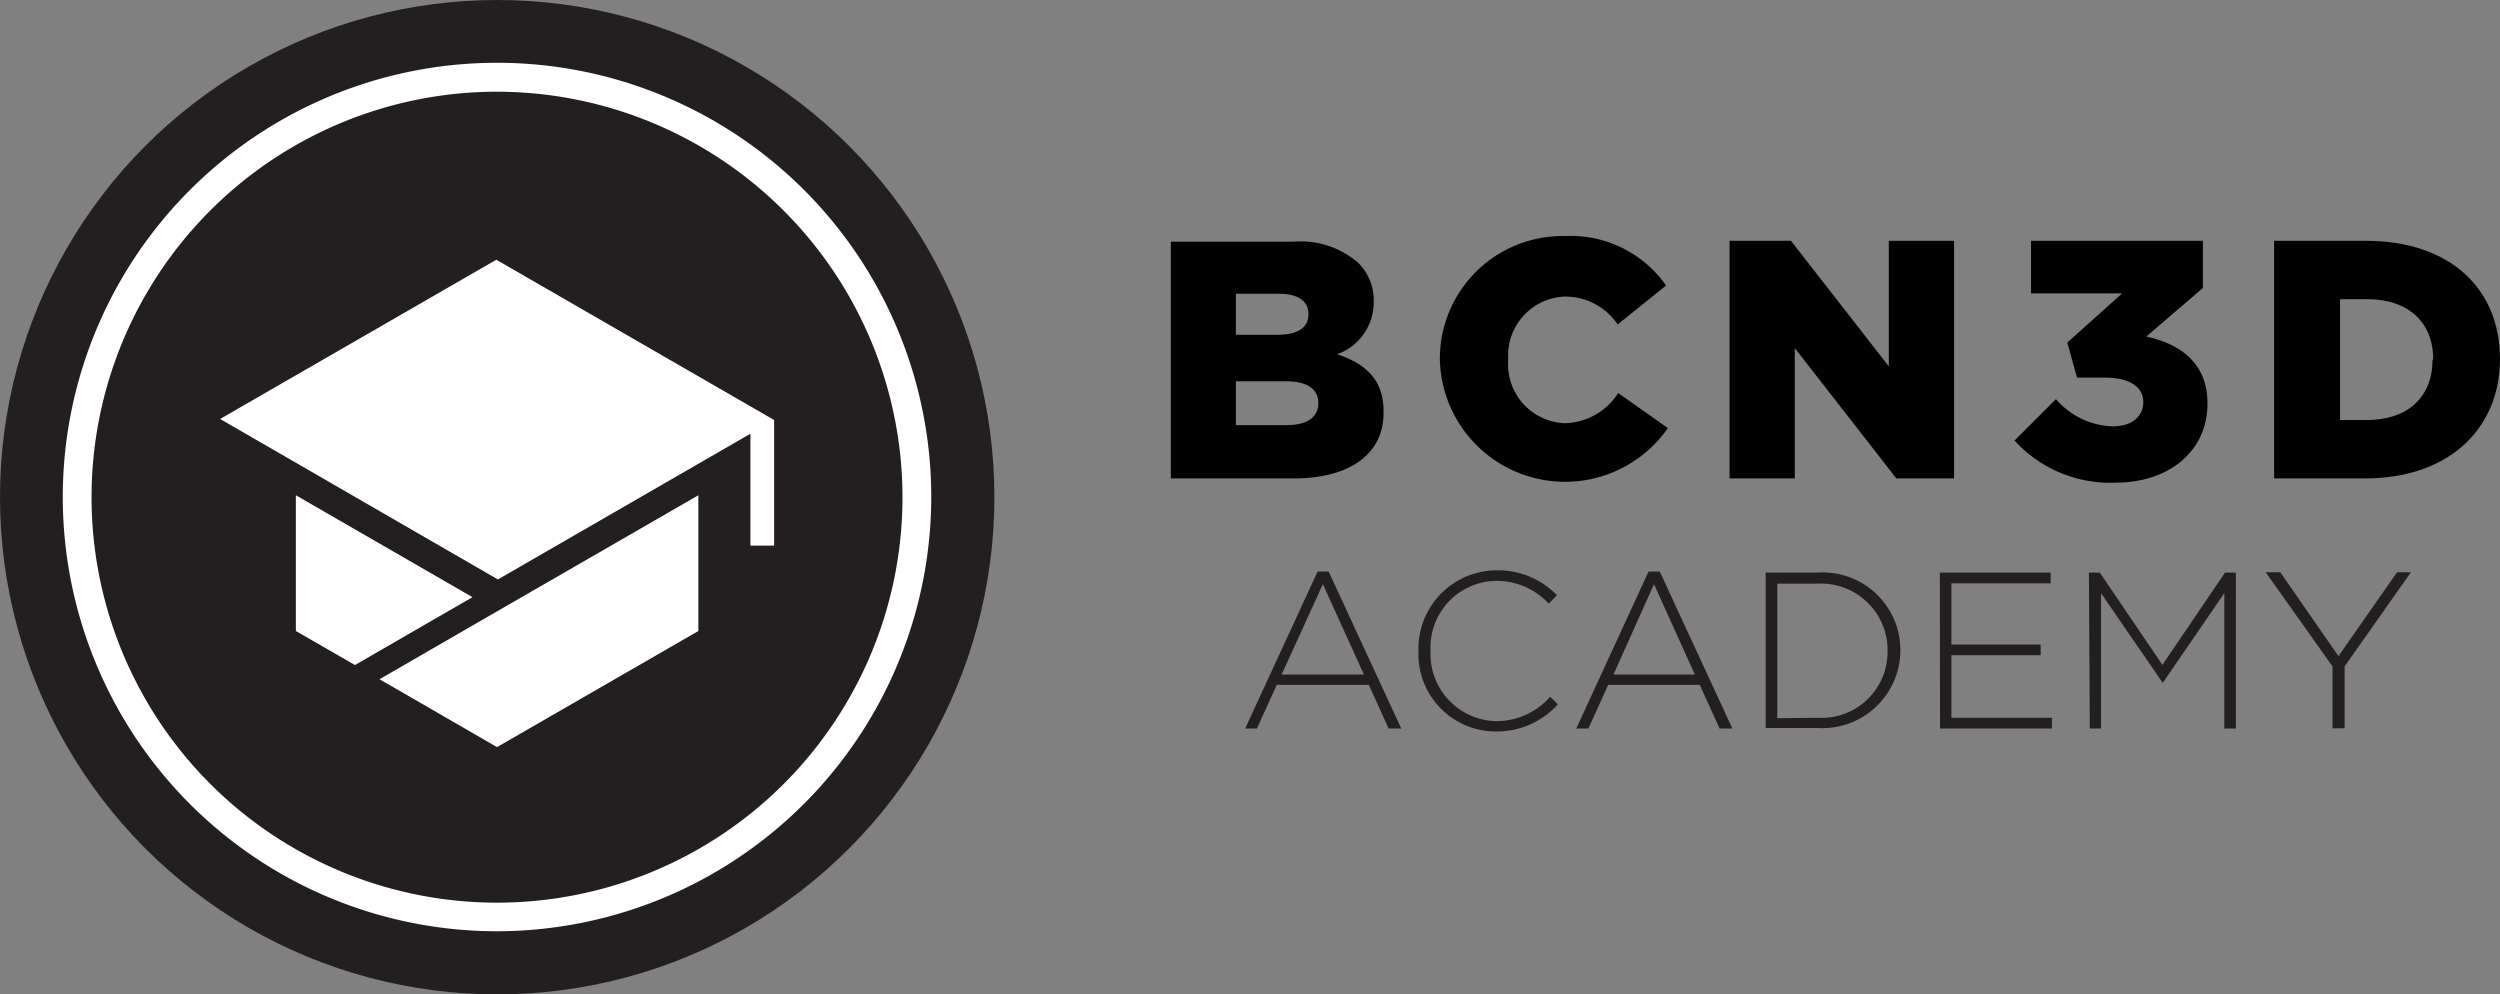 <svg id="Capa_1" data-name="Capa 1" xmlns="http://www.w3.org/2000/svg" viewBox="0 0 142.55 56.69"><rect x="0" y="0" width="142.55" height="56.69" fill="#808080" stroke="none"/><defs><style>.cls-1{fill:#231f20;}.cls-2{fill:#fff;}.cls-3{fill:#010101;}</style></defs><circle class="cls-1" cx="28.35" cy="28.35" r="28.35"/><path class="cls-2" d="M28.34,53.1A24.76,24.76,0,1,1,53.1,28.35,24.79,24.79,0,0,1,28.34,53.1Zm0-47.87A23.12,23.12,0,1,0,51.46,28.35,23.14,23.14,0,0,0,28.34,5.23Z"/><polygon class="cls-2" points="16.87 28.24 16.87 35.98 20.24 37.92 26.94 34.05 16.87 28.24"/><polygon class="cls-2" points="28.34 34.86 21.64 38.73 28.34 42.6 39.82 35.98 39.82 28.24 28.34 34.86 28.34 34.86"/><polygon class="cls-2" points="28.3 14.81 12.55 23.89 28.39 33.04 42.79 24.73 42.79 31.11 44.14 31.11 44.14 23.95 28.3 14.81"/><path class="cls-3" d="M89.21,24.13A3.36,3.36,0,0,1,86,20.5v0a3.36,3.36,0,0,1,3.24-3.59,3.61,3.61,0,0,1,3,1.59L95,16.28a6.64,6.64,0,0,0-5.75-2.82,7,7,0,0,0-7.15,7v0a7.14,7.14,0,0,0,13,3.95l-2.83-2A3.7,3.7,0,0,1,89.21,24.13Z"/><polygon class="cls-3" points="107.7 20.89 102.12 13.73 98.62 13.73 98.62 27.28 102.34 27.28 102.34 19.85 108.13 27.28 111.42 27.28 111.42 13.73 107.7 13.73 107.7 20.89"/><path class="cls-3" d="M76.24,20.2a3.15,3.15,0,0,0,2.09-3v0A3,3,0,0,0,77.46,15a5,5,0,0,0-3.7-1.22h-7V27.28h7c3.23,0,5.13-1.41,5.13-3.73v0C78.93,21.67,77.88,20.74,76.24,20.2Zm-5.77-3.45h2.44c1.12,0,1.7.42,1.7,1.16v0c0,.79-.64,1.18-1.78,1.18H70.47ZM75.17,23c0,.8-.66,1.24-1.8,1.24h-2.9v-2.5h2.86c1.26,0,1.84.49,1.84,1.22Z"/><path class="cls-3" d="M122.38,19.19l3.23-2.77V13.73h-9.8v3H121l-3.12,2.8.55,2H120c1.42,0,2.21.52,2.21,1.4v0c0,.84-.68,1.38-1.74,1.38a4.44,4.44,0,0,1-3.24-1.55l-2.36,2.36a7.37,7.37,0,0,0,5.77,2.4c3,0,5.23-1.76,5.23-4.51v0C125.88,20.7,124.31,19.61,122.38,19.19Z"/><path class="cls-3" d="M134.9,13.73h-5.23V27.28h5.16c4.88,0,7.72-2.9,7.72-6.82v0C142.55,16.51,139.75,13.73,134.9,13.73Zm3.8,6.79c0,2.19-1.49,3.43-3.74,3.43h-1.53V17.06H135c2.25,0,3.74,1.26,3.74,3.42Z"/><path class="cls-1" d="M75.13,32.59h.63l4.14,8.95h-.72l-1.13-2.49H72.8l-1.13,2.49H71Zm2.64,5.87-2.34-5.15-2.35,5.15Z"/><path class="cls-1" d="M80.88,37.12v0a4.47,4.47,0,0,1,4.45-4.6,4.68,4.68,0,0,1,3.45,1.42l-.47.48a4.06,4.06,0,0,0-3-1.3,3.8,3.8,0,0,0-3.74,4v0a3.83,3.83,0,0,0,3.76,4,4.09,4.09,0,0,0,3.06-1.39l.44.43a4.69,4.69,0,0,1-3.53,1.55A4.42,4.42,0,0,1,80.88,37.12Z"/><path class="cls-1" d="M94,32.59h.64l4.14,8.95h-.73l-1.13-2.49H91.7l-1.13,2.49h-.69Zm2.64,5.87-2.33-5.15L92,38.46Z"/><path class="cls-1" d="M100.68,32.65h2.95a4.43,4.43,0,0,1,4.73,4.42v0a4.45,4.45,0,0,1-4.73,4.44h-2.95Zm2.95,8.28a3.77,3.77,0,0,0,4-3.81v0a3.8,3.8,0,0,0-4-3.84h-2.29v7.67Z"/><path class="cls-1" d="M110.61,32.65h6.32v.61h-5.66v3.49h5.09v.61h-5.09v3.57H117v.61h-6.38Z"/><path class="cls-1" d="M119.11,32.65h.62l3.57,5.26,3.57-5.26h.62v8.89h-.66V33.82l-3.51,5.12h0l-3.52-5.12v7.72h-.64Z"/><path class="cls-1" d="M133,38l-3.81-5.37h.83l3.32,4.78,3.34-4.78h.79L133.69,38v3.53H133Z"/></svg>